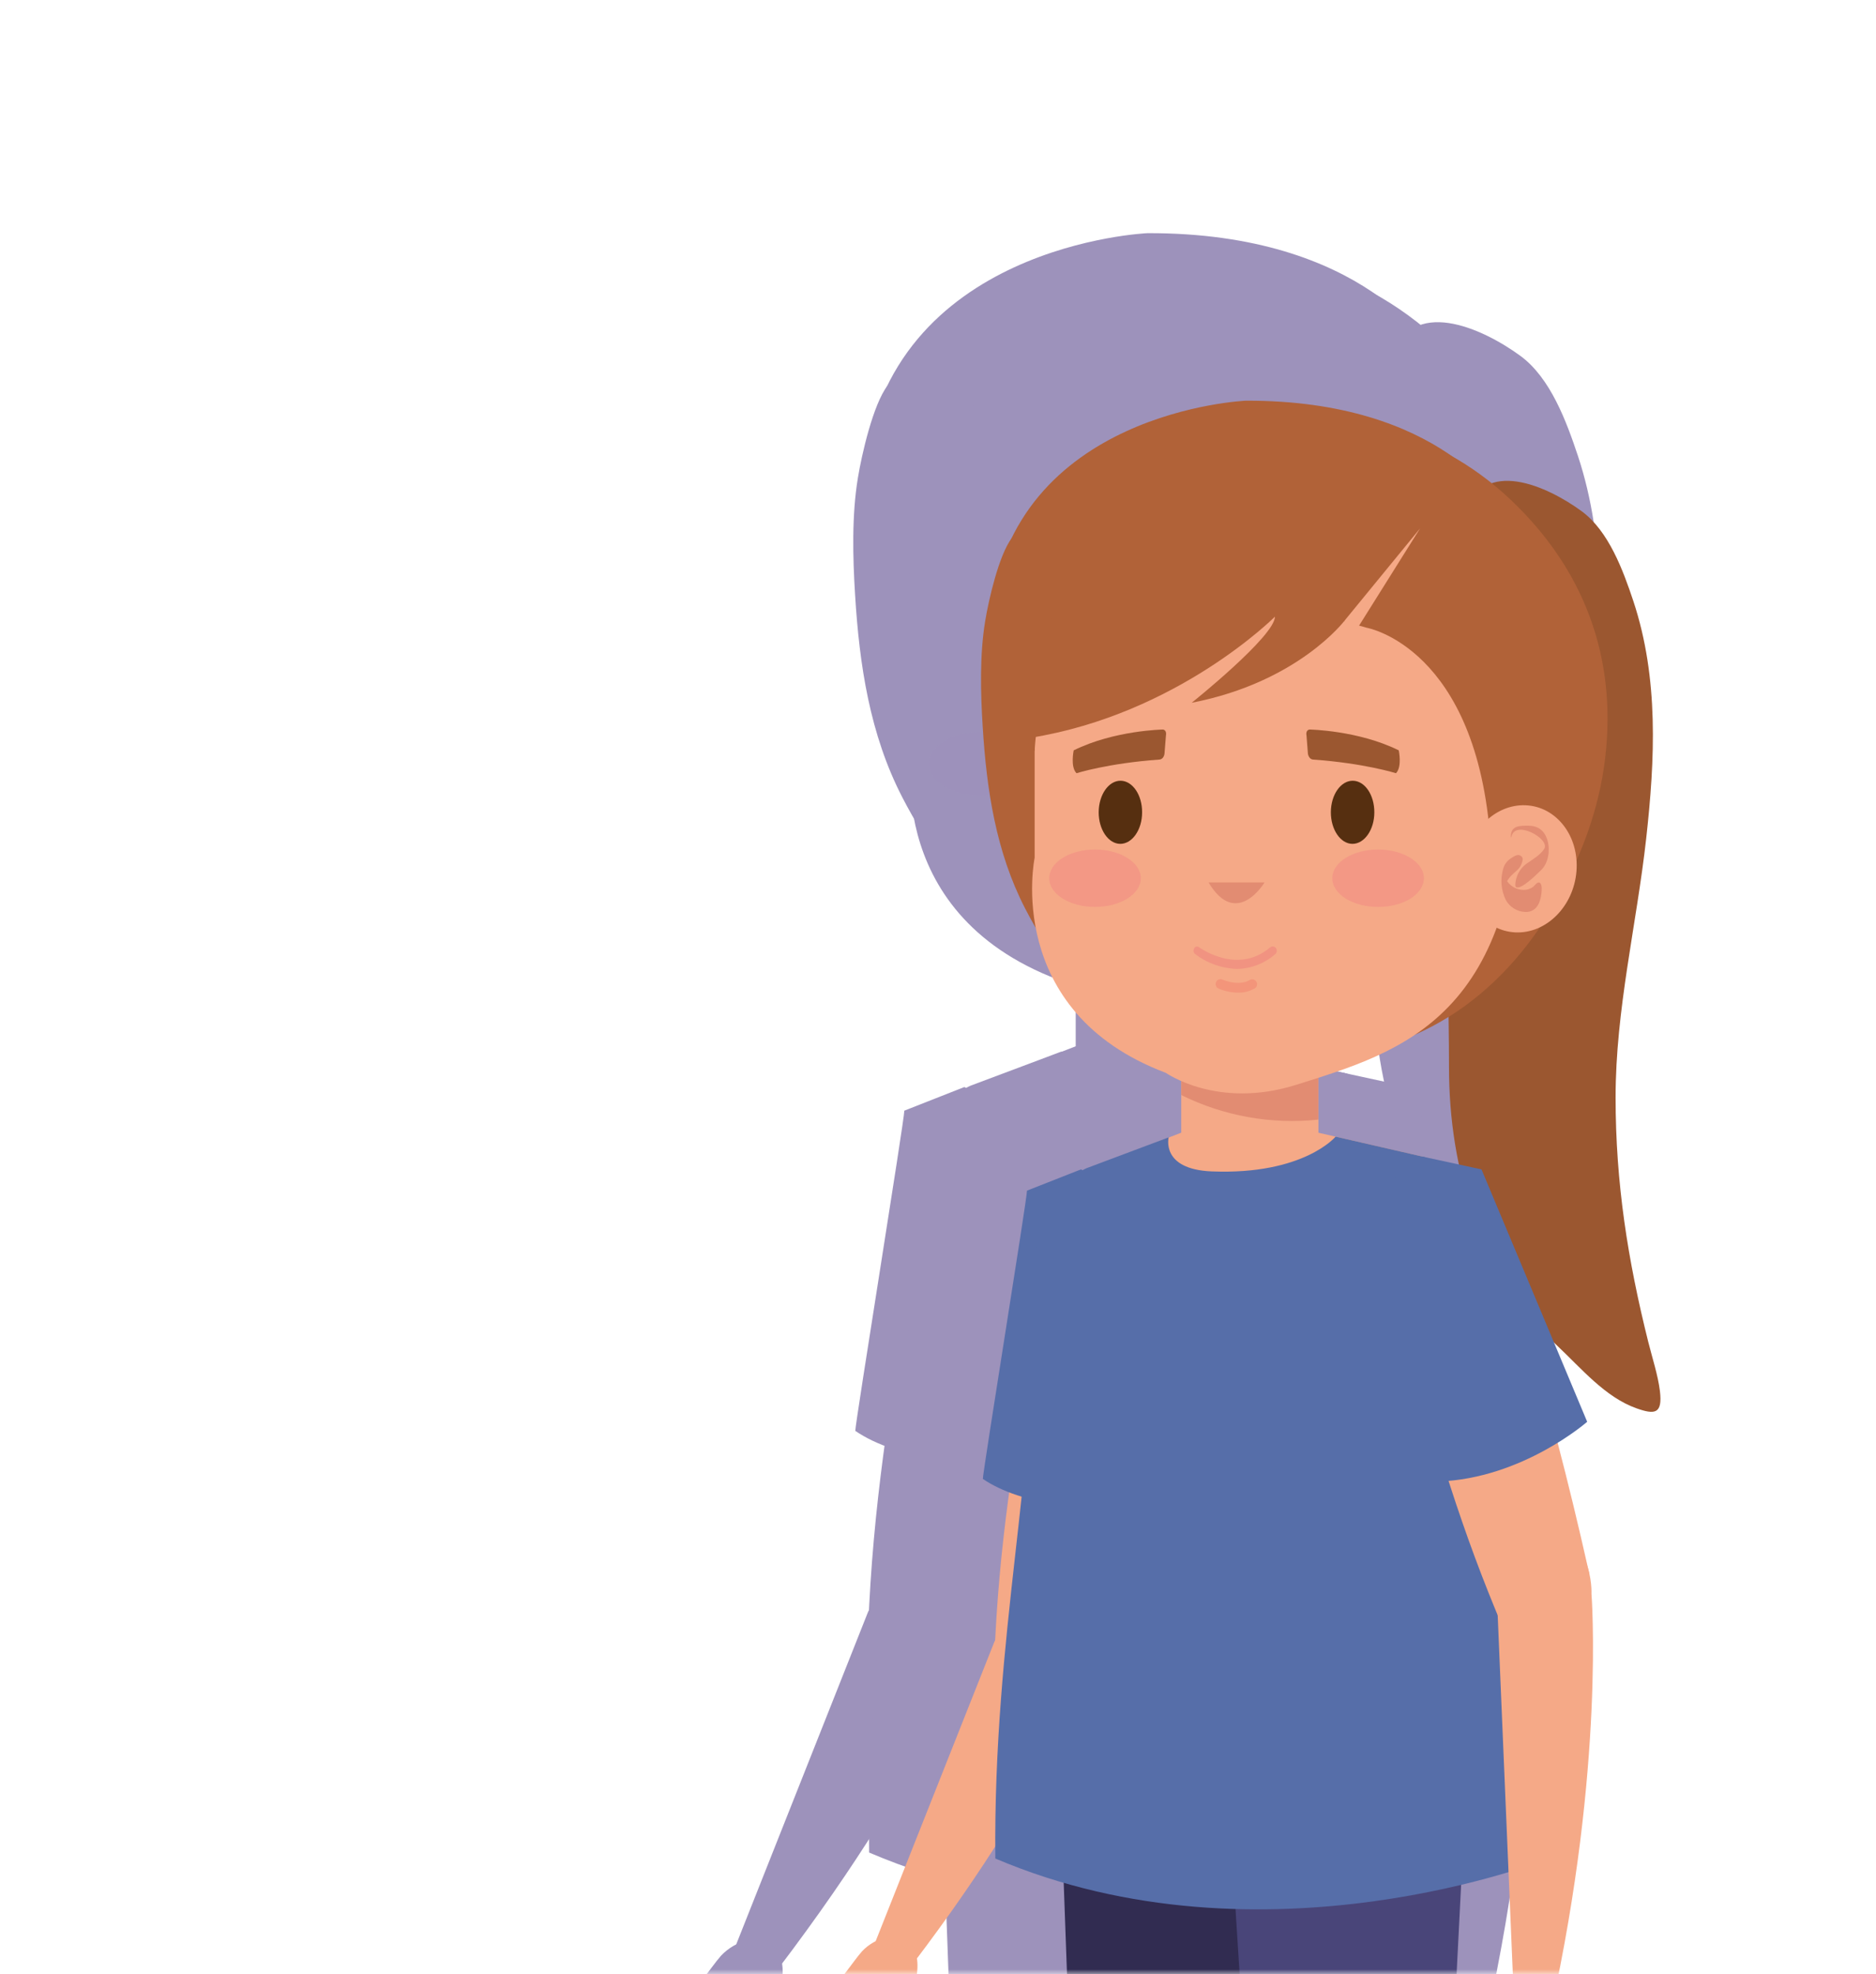 <?xml version="1.0" encoding="UTF-8"?> <svg xmlns="http://www.w3.org/2000/svg" width="192" height="202" viewBox="0 0 192 202" fill="none"> <mask id="mask0_24_4233" style="mask-type:alpha" maskUnits="userSpaceOnUse" x="0" y="0" width="192" height="202"> <rect width="192" height="202" rx="10" fill="#CBBCF5"></rect> </mask> <g mask="url(#mask0_24_4233)"> <g filter="url(#filter0_f_24_4233)"> <path d="M155.606 36.415C158.674 38.663 160.316 43.11 161.497 46.659C164.395 55.424 163.953 64.634 162.946 73.653C161.859 83.4 159.471 93.053 159.471 103.065C159.471 112.786 160.863 121.551 163.178 130.816C163.631 132.629 164.287 134.619 164.508 136.413C164.823 139.03 163.946 139.132 161.841 138.385C158.283 137.127 155.562 133.832 152.783 131.222C144.088 123.11 140.53 111.394 140.53 99.592C140.53 93.017 140.24 86.452 140.581 79.884C140.892 73.943 142.095 68.042 142.392 62.082C142.595 57.841 141.928 53.84 141.928 49.664C141.928 45.347 141.11 40.834 142.385 36.705C144.374 30.213 151.718 33.566 155.606 36.415Z" fill="#9D92BB"></path> <path d="M87.517 60.901C87.955 68.042 89.021 75.139 92.336 81.562C94.981 86.695 98.031 90.816 103.386 93.317C109.969 96.391 110.27 100.745 117.357 98.889C119.958 98.211 121.838 100.292 124.299 99.335C126.951 98.302 130.139 98.2 132.893 97.337C135.609 96.506 138.205 95.324 140.617 93.821C145.505 90.737 149.472 86.318 152.363 81.33C155.414 76.067 157.577 70.517 158.29 64.446C159.627 53.01 155.888 43.038 147.573 35.146C138.733 26.755 127.041 24.189 115.661 27.114C112 28.065 108.422 29.311 104.962 30.84C101.998 32.149 99.013 33.577 96.441 35.574C93.807 37.626 92.763 36.894 90.818 39.482C89.368 41.385 88.198 46.467 87.8 48.906C87.169 52.723 87.274 57.037 87.517 60.901Z" fill="#9D92BB"></path> <path d="M93.198 130.831C91.024 143.982 89.343 154.004 88.85 166.63C90.339 166.923 97.107 170.457 100.498 164.861C105.723 141.782 106.125 133.028 106.125 133.028C106.125 133.028 110.208 116.828 96.593 119.333C96.593 119.333 94.39 121.102 93.198 130.831Z" fill="#9D92BB"></path> <path d="M77.959 203.635L74.887 200.119L88.843 164.93C93.038 156.65 97.042 157.901 97.042 157.901C102.803 161.526 99.393 167.884 99.393 167.884C99.393 167.884 95.647 180.897 77.959 203.635Z" fill="#9D92BB"></path> <path d="M73.057 213.654C71.517 212.27 71.608 209.627 72.159 207.47C72.572 205.814 72.673 206.1 73.039 204.4C73.039 204.4 72.648 205.85 71.351 206.405C70.054 206.959 69.662 205.506 69.662 205.506L72.198 202.167C72.731 201.486 73.224 200.765 73.8 200.105C74.563 199.303 75.544 198.741 76.622 198.488C77.021 198.407 77.433 198.411 77.83 198.501C78.228 198.591 78.601 198.764 78.927 199.009C79.252 199.254 79.522 199.565 79.718 199.922C79.914 200.279 80.032 200.674 80.064 201.08C80.253 202.606 79.702 204.175 79.513 205.672C79.524 205.672 77.445 213.35 73.057 213.654Z" fill="#9D92BB"></path> <path d="M95.908 169.768L99.39 265.725C112.103 271.524 117.321 261.375 117.321 261.375L125.291 169.754L95.908 169.768Z" fill="#9D92BB"></path> <path d="M120.976 269.473L114.636 169.769H143.07L138.4 261.476C138.4 261.476 139.287 273.801 120.976 269.473Z" fill="#9D92BB"></path> <path d="M98.698 111.228C98.698 111.228 108.056 115.94 106.9 128.931L104.951 148.643C100.154 150.419 91.843 149.368 87.535 146.41C87.535 145.573 92.575 114.472 92.553 113.646L98.698 111.228Z" fill="#9D92BB"></path> <path d="M125.686 100.136H110.093V109.042H125.686V100.136Z" fill="#9D92BB"></path> <path d="M110.093 102.778V100.136H125.672V105.573C120.319 106.14 114.915 105.171 110.093 102.778Z" fill="#9D92BB"></path> <path d="M94.513 134.173C94.629 131.472 94.966 126.637 95.115 123.628C95.115 113.787 99.071 111.322 99.071 111.322L110.092 107.059H125.672L137.526 109.785C137.526 109.785 141.211 110.55 142.686 115.28C142.921 122.291 142.997 128.467 143.005 134.176L94.513 134.173Z" fill="#9D92BB"></path> <path d="M113.563 111.46C124.016 111.877 127.639 107.509 127.639 107.509L137.541 109.782C137.541 109.782 141.225 110.546 142.7 115.277C143.87 142.673 152.348 170.012 151.892 189.557C151.892 189.557 119.483 202.562 88.952 189.557C88.709 163.962 93.774 144.721 93.089 126.728C92.553 113.646 99.346 111.086 99.346 111.086L108.661 107.589C108.661 107.589 107.723 111.228 113.563 111.46Z" fill="#9D92BB"></path> <path d="M123.146 101.622C135.161 97.834 148.932 94.01 148.671 64.493C148.508 46.811 137.737 38.717 119.712 38.717C110.708 38.717 98.227 42.653 93.423 48.41V75.81C93.423 75.81 89.778 93.245 108.313 100.248C108.328 100.23 114.154 104.442 123.146 101.622Z" fill="#9D92BB"></path> <path opacity="0.3" d="M137.675 78.137C137.675 79.949 135.349 81.399 132.472 81.399C129.595 81.399 127.262 79.949 127.262 78.137C127.262 76.324 129.595 74.874 132.472 74.874C135.349 74.874 137.675 76.339 137.675 78.137Z" fill="#9D92BB"></path> <path opacity="0.3" d="M105.491 78.137C105.491 79.949 103.169 81.399 100.292 81.399C97.415 81.399 95.082 79.949 95.082 78.137C95.082 76.324 97.419 74.874 100.292 74.874C103.165 74.874 105.491 76.339 105.491 78.137Z" fill="#9D92BB"></path> <path d="M132.041 70.655C132.041 72.631 130.911 74.233 129.552 74.229C128.193 74.226 127.092 72.605 127.099 70.626C127.106 68.647 128.226 67.045 129.595 67.056C130.965 67.067 132.052 68.676 132.041 70.655Z" fill="#9D92BB"></path> <path d="M105.64 70.655C105.64 72.631 104.513 74.233 103.158 74.229C101.803 74.226 100.694 72.605 100.705 70.626C100.716 68.647 101.832 67.045 103.194 67.056C104.556 67.067 105.654 68.676 105.64 70.655Z" fill="#9D92BB"></path> <path d="M151.558 74.117H145.258C143.762 51.871 131.189 49.671 131.189 49.671L141.334 30.499C141.334 30.499 160.91 43.777 151.558 74.117Z" fill="#9D92BB"></path> <path d="M155.022 77.354C154.696 81.341 151.588 84.455 148.077 84.292C144.566 84.129 141.99 80.776 142.323 76.781C142.657 72.787 145.751 69.691 149.258 69.843C152.765 69.996 155.345 73.37 155.022 77.354Z" fill="#9D92BB"></path> <path d="M147.624 73.472C147.954 71.391 152.073 73.653 151.359 74.795C150.943 75.454 150.175 75.904 149.548 76.346C149.158 76.585 148.826 76.907 148.575 77.289C148.325 77.671 148.162 78.105 148.099 78.557C148.077 78.677 148.026 79.043 148.146 79.13C148.671 79.547 150.595 77.608 151.015 77.198C151.838 76.4 152.037 74.954 151.74 73.878C151.406 72.739 150.704 72.163 149.504 72.163C148.551 72.163 147.577 72.163 147.562 73.356C147.562 73.381 147.591 73.577 147.613 73.472H147.624Z" fill="#9D92BB"></path> <path d="M148.845 75.733C148.432 75.262 147.986 75.606 147.519 75.907C147.101 76.185 146.802 76.609 146.682 77.096C146.345 78.272 146.457 79.53 146.997 80.627C147.219 81.021 147.538 81.351 147.924 81.586C148.309 81.822 148.749 81.954 149.2 81.972C150.475 82.012 150.925 80.91 151.041 79.833C151.073 79.547 151.138 78.862 150.87 78.666C150.602 78.47 150.327 78.916 150.109 79.101C149.793 79.347 149.401 79.475 149.001 79.463C148.639 79.46 148.284 79.37 147.963 79.203C147.643 79.035 147.366 78.794 147.157 78.499C147.08 78.399 147.021 78.286 146.983 78.166C146.943 78.869 146.983 79.028 147.062 78.644C147.129 78.468 147.223 78.304 147.341 78.158C147.668 77.687 148.182 77.383 148.537 76.941C148.707 76.73 149.055 75.987 148.845 75.748V75.733Z" fill="#9D92BB"></path> <path d="M93.423 63.699C94.658 38.441 131.19 49.671 131.19 49.671L146.555 35.857C146.555 35.857 139.795 23.786 117.44 23.859C117.44 23.859 90.796 24.986 88.321 48.392C88.321 48.392 86.749 55.775 93.423 63.699Z" fill="#9D92BB"></path> <path d="M126.842 51.074L137.24 38.376L129.273 51.074H126.842Z" fill="#9D92BB"></path> <path d="M116.531 91.139C117.217 91.162 117.895 90.986 118.483 90.632C118.542 90.589 118.592 90.535 118.63 90.474C118.669 90.412 118.694 90.343 118.706 90.271C118.717 90.199 118.714 90.126 118.697 90.055C118.68 89.985 118.649 89.918 118.607 89.859C118.521 89.74 118.391 89.659 118.246 89.634C118.101 89.61 117.952 89.644 117.831 89.729C117.773 89.765 116.744 90.432 114.795 89.664C114.726 89.63 114.651 89.612 114.575 89.609C114.499 89.606 114.423 89.618 114.351 89.646C114.28 89.673 114.215 89.715 114.161 89.769C114.107 89.822 114.064 89.887 114.035 89.957C114.007 90.028 113.993 90.104 113.995 90.181C113.997 90.257 114.014 90.332 114.047 90.402C114.079 90.471 114.125 90.533 114.182 90.584C114.239 90.634 114.306 90.673 114.378 90.697C115.061 90.981 115.791 91.131 116.531 91.139Z" fill="#9D92BB"></path> <path d="M116.404 88.442C114.668 88.386 112.994 87.782 111.621 86.717C111.553 86.649 111.508 86.562 111.491 86.467C111.474 86.372 111.487 86.275 111.527 86.188C111.539 86.13 111.566 86.077 111.603 86.032C111.641 85.987 111.688 85.951 111.743 85.929C111.797 85.906 111.856 85.897 111.914 85.903C111.972 85.908 112.029 85.927 112.078 85.959C112.129 85.981 116.426 89.189 120.19 86.003C120.245 85.954 120.312 85.919 120.383 85.902C120.455 85.885 120.53 85.885 120.601 85.904C120.672 85.922 120.738 85.957 120.793 86.007C120.848 86.056 120.889 86.118 120.915 86.188C120.951 86.275 120.963 86.371 120.947 86.465C120.932 86.558 120.89 86.646 120.828 86.717C119.612 87.811 118.039 88.425 116.404 88.442Z" fill="#9D92BB"></path> <path d="M113.194 78.615H119.559C119.559 78.615 116.375 83.94 113.194 78.615Z" fill="#9D92BB"></path> <path d="M128.668 48.844C128.668 48.844 123.411 55.844 111.277 58.193C111.277 58.193 120.741 50.621 120.741 48.406C120.741 48.406 109.694 59.498 92.919 62.18C92.919 62.18 91.77 38.644 111.277 35.241C111.277 35.233 130.813 33.16 128.668 48.844Z" fill="#9D92BB"></path> <path d="M107.603 64.649C101.763 65.066 98.183 66.2 98.183 66.2C97.459 65.475 97.864 63.601 97.864 63.601C102.469 61.321 108.009 61.234 108.009 61.234C108.009 61.234 108.48 61.263 108.346 61.959L108.187 63.978C108.187 63.978 108.129 64.609 107.603 64.649Z" fill="#9D92BB"></path> <path d="M125.081 64.649C130.921 65.066 134.501 66.2 134.501 66.2C135.226 65.475 134.816 63.601 134.816 63.601C130.211 61.321 124.672 61.234 124.672 61.234C124.672 61.234 124.197 61.263 124.335 61.959L124.491 63.978C124.491 63.978 124.57 64.609 125.081 64.649Z" fill="#9D92BB"></path> <path d="M135.472 129.783C139.095 142.47 141.874 152.145 146.798 163.639C148.247 163.276 155.812 163.545 156.464 157.114C151.33 134.26 147.965 126.26 147.965 126.26C147.965 126.26 145.689 117.303 139.034 119.112C139.034 119.097 132.298 121.381 135.472 129.783Z" fill="#9D92BB"></path> <path d="M152.12 206.847L147.885 205.002L146.041 161.305C146.272 152.119 150.388 151.536 150.388 151.536C157.076 152.319 156.729 159.46 156.729 159.46C156.729 159.46 158.272 178.99 152.12 206.847Z" fill="#9D92BB"></path> <path d="M156.24 139.918C156.24 139.918 148.896 146.37 139.309 146.711L132.766 122.175C130.164 113.08 137.541 109.781 137.541 109.781L144.225 111.231L156.24 139.918Z" fill="#9D92BB"></path> </g> <path d="M161.869 52.304C164.632 54.327 166.109 58.331 167.173 61.526C169.782 69.416 169.384 77.707 168.477 85.826C167.499 94.601 165.349 103.291 165.349 112.303C165.349 121.055 166.602 128.945 168.686 137.286C169.094 138.918 169.684 140.709 169.883 142.324C170.167 144.68 169.377 144.772 167.482 144.1C164.28 142.967 161.83 140.001 159.328 137.652C151.501 130.349 148.298 119.802 148.298 109.177C148.298 103.258 148.037 97.348 148.343 91.436C148.624 86.087 149.707 80.775 149.974 75.41C150.157 71.592 149.557 67.99 149.557 64.231C149.557 60.344 148.82 56.282 149.968 52.565C151.758 46.721 158.37 49.739 161.869 52.304Z" fill="#9B5730"></path> <path d="M100.574 74.347C100.969 80.775 101.928 87.164 104.912 92.947C107.293 97.567 110.039 101.277 114.86 103.529C120.786 106.296 121.057 110.215 127.437 108.544C129.779 107.934 131.471 109.807 133.686 108.946C136.073 108.016 138.944 107.924 141.422 107.148C143.868 106.399 146.205 105.335 148.376 103.983C152.776 101.206 156.348 97.228 158.95 92.738C161.697 88 163.644 83.004 164.286 77.538C165.49 67.243 162.124 58.266 154.638 51.162C146.68 43.608 136.155 41.297 125.91 43.931C122.615 44.787 119.394 45.909 116.279 47.285C113.611 48.463 110.923 49.749 108.608 51.547C106.236 53.394 105.297 52.735 103.546 55.065C102.241 56.778 101.187 61.353 100.829 63.549C100.261 66.985 100.356 70.868 100.574 74.347Z" fill="#B16238"></path> <path d="M105.688 137.299C103.731 149.138 102.218 158.161 101.774 169.526C103.115 169.791 109.208 172.972 112.26 167.934C116.964 147.157 117.326 139.277 117.326 139.277C117.326 139.277 121.002 124.694 108.744 126.949C108.744 126.949 106.761 128.541 105.688 137.299Z" fill="#F5A987"></path> <path d="M91.97 202.84L89.204 199.674L101.768 167.996C105.545 160.543 109.149 161.669 109.149 161.669C114.335 164.932 111.266 170.655 111.266 170.655C111.266 170.655 107.893 182.37 91.97 202.84Z" fill="#F5A987"></path> <path d="M87.557 211.859C86.171 210.612 86.252 208.234 86.748 206.292C87.12 204.801 87.211 205.059 87.541 203.528C87.541 203.528 87.189 204.833 86.021 205.333C84.853 205.832 84.501 204.523 84.501 204.523L86.784 201.518C87.263 200.905 87.707 200.255 88.226 199.661C88.913 198.939 89.796 198.433 90.766 198.206C91.126 198.133 91.496 198.137 91.854 198.217C92.212 198.298 92.548 198.454 92.841 198.675C93.134 198.895 93.376 199.175 93.553 199.497C93.73 199.818 93.836 200.174 93.865 200.539C94.035 201.913 93.539 203.326 93.369 204.674C93.379 204.674 91.507 211.585 87.557 211.859Z" fill="#F5A987"></path> <path d="M108.128 172.352L111.262 258.734C122.707 263.955 127.404 254.818 127.404 254.818L134.58 172.339L108.128 172.352Z" fill="#312C51"></path> <path d="M130.695 262.108L124.987 172.352H150.584L146.38 254.91C146.38 254.91 147.179 266.005 130.695 262.108Z" fill="#494579"></path> <path d="M110.639 119.652C110.639 119.652 119.064 123.894 118.024 135.589L116.269 153.334C111.95 154.933 104.468 153.987 100.59 151.324C100.59 150.57 105.127 122.573 105.108 121.829L110.639 119.652Z" fill="#566EA9"></path> <path d="M134.935 109.667H120.897V117.684H134.935V109.667Z" fill="#F5A987"></path> <path d="M120.897 112.046V109.667H134.922V114.561C130.103 115.072 125.239 114.199 120.897 112.046Z" fill="#E28C72"></path> <path d="M106.872 140.308C106.977 137.877 107.28 133.524 107.414 130.815C107.414 121.956 110.975 119.737 110.975 119.737L120.897 115.899H134.922L145.594 118.353C145.594 118.353 148.911 119.042 150.238 123.3C150.45 129.611 150.519 135.172 150.525 140.311L106.872 140.308Z" fill="#F5A987"></path> <path d="M124.022 119.861C133.431 120.236 136.693 116.304 136.693 116.304L145.607 118.35C145.607 118.35 148.924 119.039 150.251 123.297C151.305 147.96 158.937 172.571 158.526 190.166C158.526 190.166 129.351 201.874 101.866 190.166C101.647 167.125 106.207 149.804 105.59 133.605C105.108 121.829 111.223 119.525 111.223 119.525L119.609 116.376C119.609 116.376 118.764 119.652 124.022 119.861Z" fill="#566EA9"></path> <path d="M132.649 111.005C143.464 107.595 155.861 104.152 155.627 77.58C155.48 61.663 145.783 54.376 129.557 54.376C121.452 54.376 110.215 57.92 105.891 63.102V87.768C105.891 87.768 102.609 103.464 119.296 109.768C119.309 109.752 124.553 113.543 132.649 111.005Z" fill="#F5A987"></path> <path opacity="0.3" d="M145.728 89.863C145.728 91.494 143.634 92.799 141.044 92.799C138.454 92.799 136.354 91.494 136.354 89.863C136.354 88.231 138.454 86.926 141.044 86.926C143.634 86.926 145.728 88.244 145.728 89.863Z" fill="#ED6F81"></path> <path opacity="0.3" d="M116.755 89.863C116.755 91.494 114.664 92.799 112.074 92.799C109.485 92.799 107.384 91.494 107.384 89.863C107.384 88.231 109.488 86.926 112.074 86.926C114.661 86.926 116.755 88.244 116.755 89.863Z" fill="#ED6F81"></path> <path d="M140.656 83.128C140.656 84.906 139.638 86.348 138.415 86.345C137.192 86.342 136.201 84.883 136.207 83.102C136.214 81.32 137.221 79.877 138.454 79.887C139.687 79.897 140.666 81.346 140.656 83.128Z" fill="#562F10"></path> <path d="M116.889 83.128C116.889 84.906 115.874 86.348 114.654 86.345C113.435 86.342 112.437 84.883 112.446 83.102C112.456 81.32 113.461 79.877 114.687 79.887C115.913 79.897 116.902 81.346 116.889 83.128Z" fill="#562F10"></path> <path d="M158.226 86.244H152.554C151.207 66.218 139.889 64.237 139.889 64.237L149.022 46.978C149.022 46.978 166.644 58.931 158.226 86.244Z" fill="#B16238"></path> <path d="M161.344 89.158C161.051 92.747 158.252 95.55 155.092 95.404C151.931 95.257 149.612 92.238 149.912 88.642C150.212 85.046 152.998 82.26 156.155 82.397C159.312 82.534 161.635 85.572 161.344 89.158Z" fill="#F5A987"></path> <path d="M154.684 85.663C154.981 83.79 158.689 85.826 158.047 86.854C157.672 87.448 156.98 87.853 156.416 88.251C156.065 88.466 155.766 88.755 155.54 89.1C155.315 89.444 155.168 89.834 155.111 90.241C155.092 90.349 155.046 90.679 155.154 90.757C155.627 91.132 157.358 89.386 157.737 89.018C158.477 88.3 158.657 86.998 158.389 86.029C158.089 85.004 157.456 84.485 156.377 84.485C155.519 84.485 154.642 84.485 154.629 85.559C154.629 85.582 154.655 85.758 154.674 85.663H154.684Z" fill="#E28C72"></path> <path d="M155.783 87.699C155.411 87.275 155.01 87.585 154.59 87.856C154.213 88.106 153.944 88.488 153.836 88.926C153.532 89.984 153.633 91.117 154.12 92.105C154.32 92.459 154.607 92.756 154.954 92.968C155.301 93.18 155.697 93.3 156.103 93.315C157.251 93.351 157.655 92.359 157.76 91.39C157.789 91.132 157.848 90.515 157.606 90.339C157.365 90.163 157.117 90.564 156.922 90.731C156.637 90.952 156.284 91.067 155.923 91.057C155.598 91.054 155.278 90.973 154.989 90.822C154.701 90.671 154.452 90.454 154.263 90.189C154.194 90.099 154.141 89.997 154.107 89.889C154.071 90.522 154.107 90.665 154.179 90.32C154.238 90.161 154.323 90.014 154.43 89.882C154.723 89.458 155.186 89.184 155.506 88.786C155.659 88.597 155.972 87.928 155.783 87.712V87.699Z" fill="#E28C72"></path> <path d="M105.891 76.866C107.003 54.128 139.889 64.237 139.889 64.237L153.722 51.801C153.722 51.801 147.636 40.935 127.512 41C127.512 41 103.526 42.015 101.298 63.085C101.298 63.085 99.883 69.732 105.891 76.866Z" fill="#B16238"></path> <path d="M135.976 65.5L145.336 54.069L138.164 65.5H135.976Z" fill="#F5A987"></path> <path d="M126.693 101.568C127.311 101.588 127.921 101.43 128.451 101.111C128.504 101.073 128.549 101.024 128.583 100.969C128.618 100.913 128.641 100.851 128.651 100.786C128.661 100.722 128.659 100.656 128.643 100.592C128.628 100.529 128.6 100.469 128.562 100.416C128.485 100.308 128.368 100.235 128.237 100.213C128.106 100.191 127.972 100.222 127.864 100.298C127.812 100.331 126.885 100.931 125.131 100.24C125.069 100.21 125.001 100.193 124.933 100.19C124.864 100.187 124.795 100.199 124.731 100.223C124.667 100.248 124.609 100.286 124.56 100.334C124.511 100.383 124.472 100.44 124.447 100.504C124.421 100.568 124.408 100.636 124.41 100.705C124.412 100.774 124.428 100.842 124.457 100.904C124.486 100.966 124.527 101.022 124.579 101.068C124.63 101.114 124.69 101.148 124.756 101.17C125.37 101.426 126.028 101.561 126.693 101.568Z" fill="#F3957A"></path> <path d="M126.579 99.14C125.016 99.09 123.509 98.546 122.274 97.587C122.212 97.525 122.171 97.447 122.156 97.362C122.141 97.276 122.152 97.189 122.189 97.11C122.2 97.058 122.223 97.01 122.257 96.97C122.291 96.929 122.334 96.897 122.383 96.877C122.432 96.857 122.484 96.849 122.537 96.854C122.59 96.859 122.64 96.876 122.685 96.904C122.73 96.924 126.598 99.812 129.987 96.944C130.037 96.9 130.097 96.869 130.161 96.853C130.226 96.838 130.293 96.838 130.357 96.855C130.422 96.871 130.481 96.903 130.53 96.947C130.579 96.992 130.617 97.048 130.64 97.11C130.673 97.189 130.683 97.275 130.669 97.36C130.655 97.444 130.618 97.523 130.561 97.587C129.467 98.572 128.051 99.124 126.579 99.14Z" fill="#F19381"></path> <path d="M123.689 90.293H129.42C129.42 90.293 126.553 95.087 123.689 90.293Z" fill="#E28C72"></path> <path d="M137.619 63.493C137.619 63.493 132.887 69.794 121.964 71.909C121.964 71.909 130.483 65.092 130.483 63.098C130.483 63.098 120.538 73.084 105.437 75.498C105.437 75.498 104.403 54.311 121.964 51.246C121.964 51.24 139.55 49.373 137.619 63.493Z" fill="#B16238"></path> <path d="M118.656 77.72C113.399 78.096 110.176 79.117 110.176 79.117C109.524 78.464 109.889 76.777 109.889 76.777C114.035 74.725 119.022 74.647 119.022 74.647C119.022 74.647 119.446 74.673 119.325 75.299L119.181 77.117C119.181 77.117 119.129 77.684 118.656 77.72Z" fill="#9B5730"></path> <path d="M134.39 77.72C139.648 78.096 142.87 79.117 142.87 79.117C143.523 78.464 143.154 76.777 143.154 76.777C139.009 74.725 134.022 74.647 134.022 74.647C134.022 74.647 133.595 74.673 133.718 75.299L133.859 77.117C133.859 77.117 133.93 77.684 134.39 77.72Z" fill="#9B5730"></path> <path d="M143.745 136.356C147.006 147.777 149.508 156.487 153.94 166.834C155.245 166.508 162.055 166.749 162.642 160.96C158.021 140.386 154.991 133.184 154.991 133.184C154.991 133.184 152.942 125.121 146.951 126.749C146.951 126.736 140.887 128.792 143.745 136.356Z" fill="#F5A987"></path> <path d="M158.732 205.731L154.919 204.07L153.259 164.733C153.467 156.464 157.172 155.938 157.172 155.938C163.193 156.643 162.88 163.072 162.88 163.072C162.88 163.072 164.27 180.654 158.732 205.731Z" fill="#F5A987"></path> <path d="M158.875 211.791C158.875 211.791 160.535 209.007 158.709 202.06L155.186 201.72L150.786 207.829C150.786 207.829 151.259 208.606 152.685 207.64C154.11 206.674 153.526 207.046 153.526 207.046L153.588 215.909C153.588 215.909 154.655 216.561 155.167 215.256C155.167 215.256 156.628 215.621 156.83 214.071C156.817 214.062 158.122 213.931 158.875 211.791Z" fill="#F5A987"></path> <path d="M162.44 145.48C162.44 145.48 155.829 151.288 147.199 151.595L141.308 129.507C138.966 121.32 145.607 118.35 145.607 118.35L151.625 119.655L162.44 145.48Z" fill="#566EA9"></path> </g> <defs> <filter id="filter0_f_24_4233" x="33" y="8.858" width="160.293" height="352.142" filterUnits="userSpaceOnUse" color-interpolation-filters="sRGB"> <feFlood flood-opacity="0" result="BackgroundImageFix"></feFlood> <feBlend mode="normal" in="SourceGraphic" in2="BackgroundImageFix" result="shape"></feBlend> <feGaussianBlur stdDeviation="7.5" result="effect1_foregroundBlur_24_4233"></feGaussianBlur> </filter> </defs> </svg> 